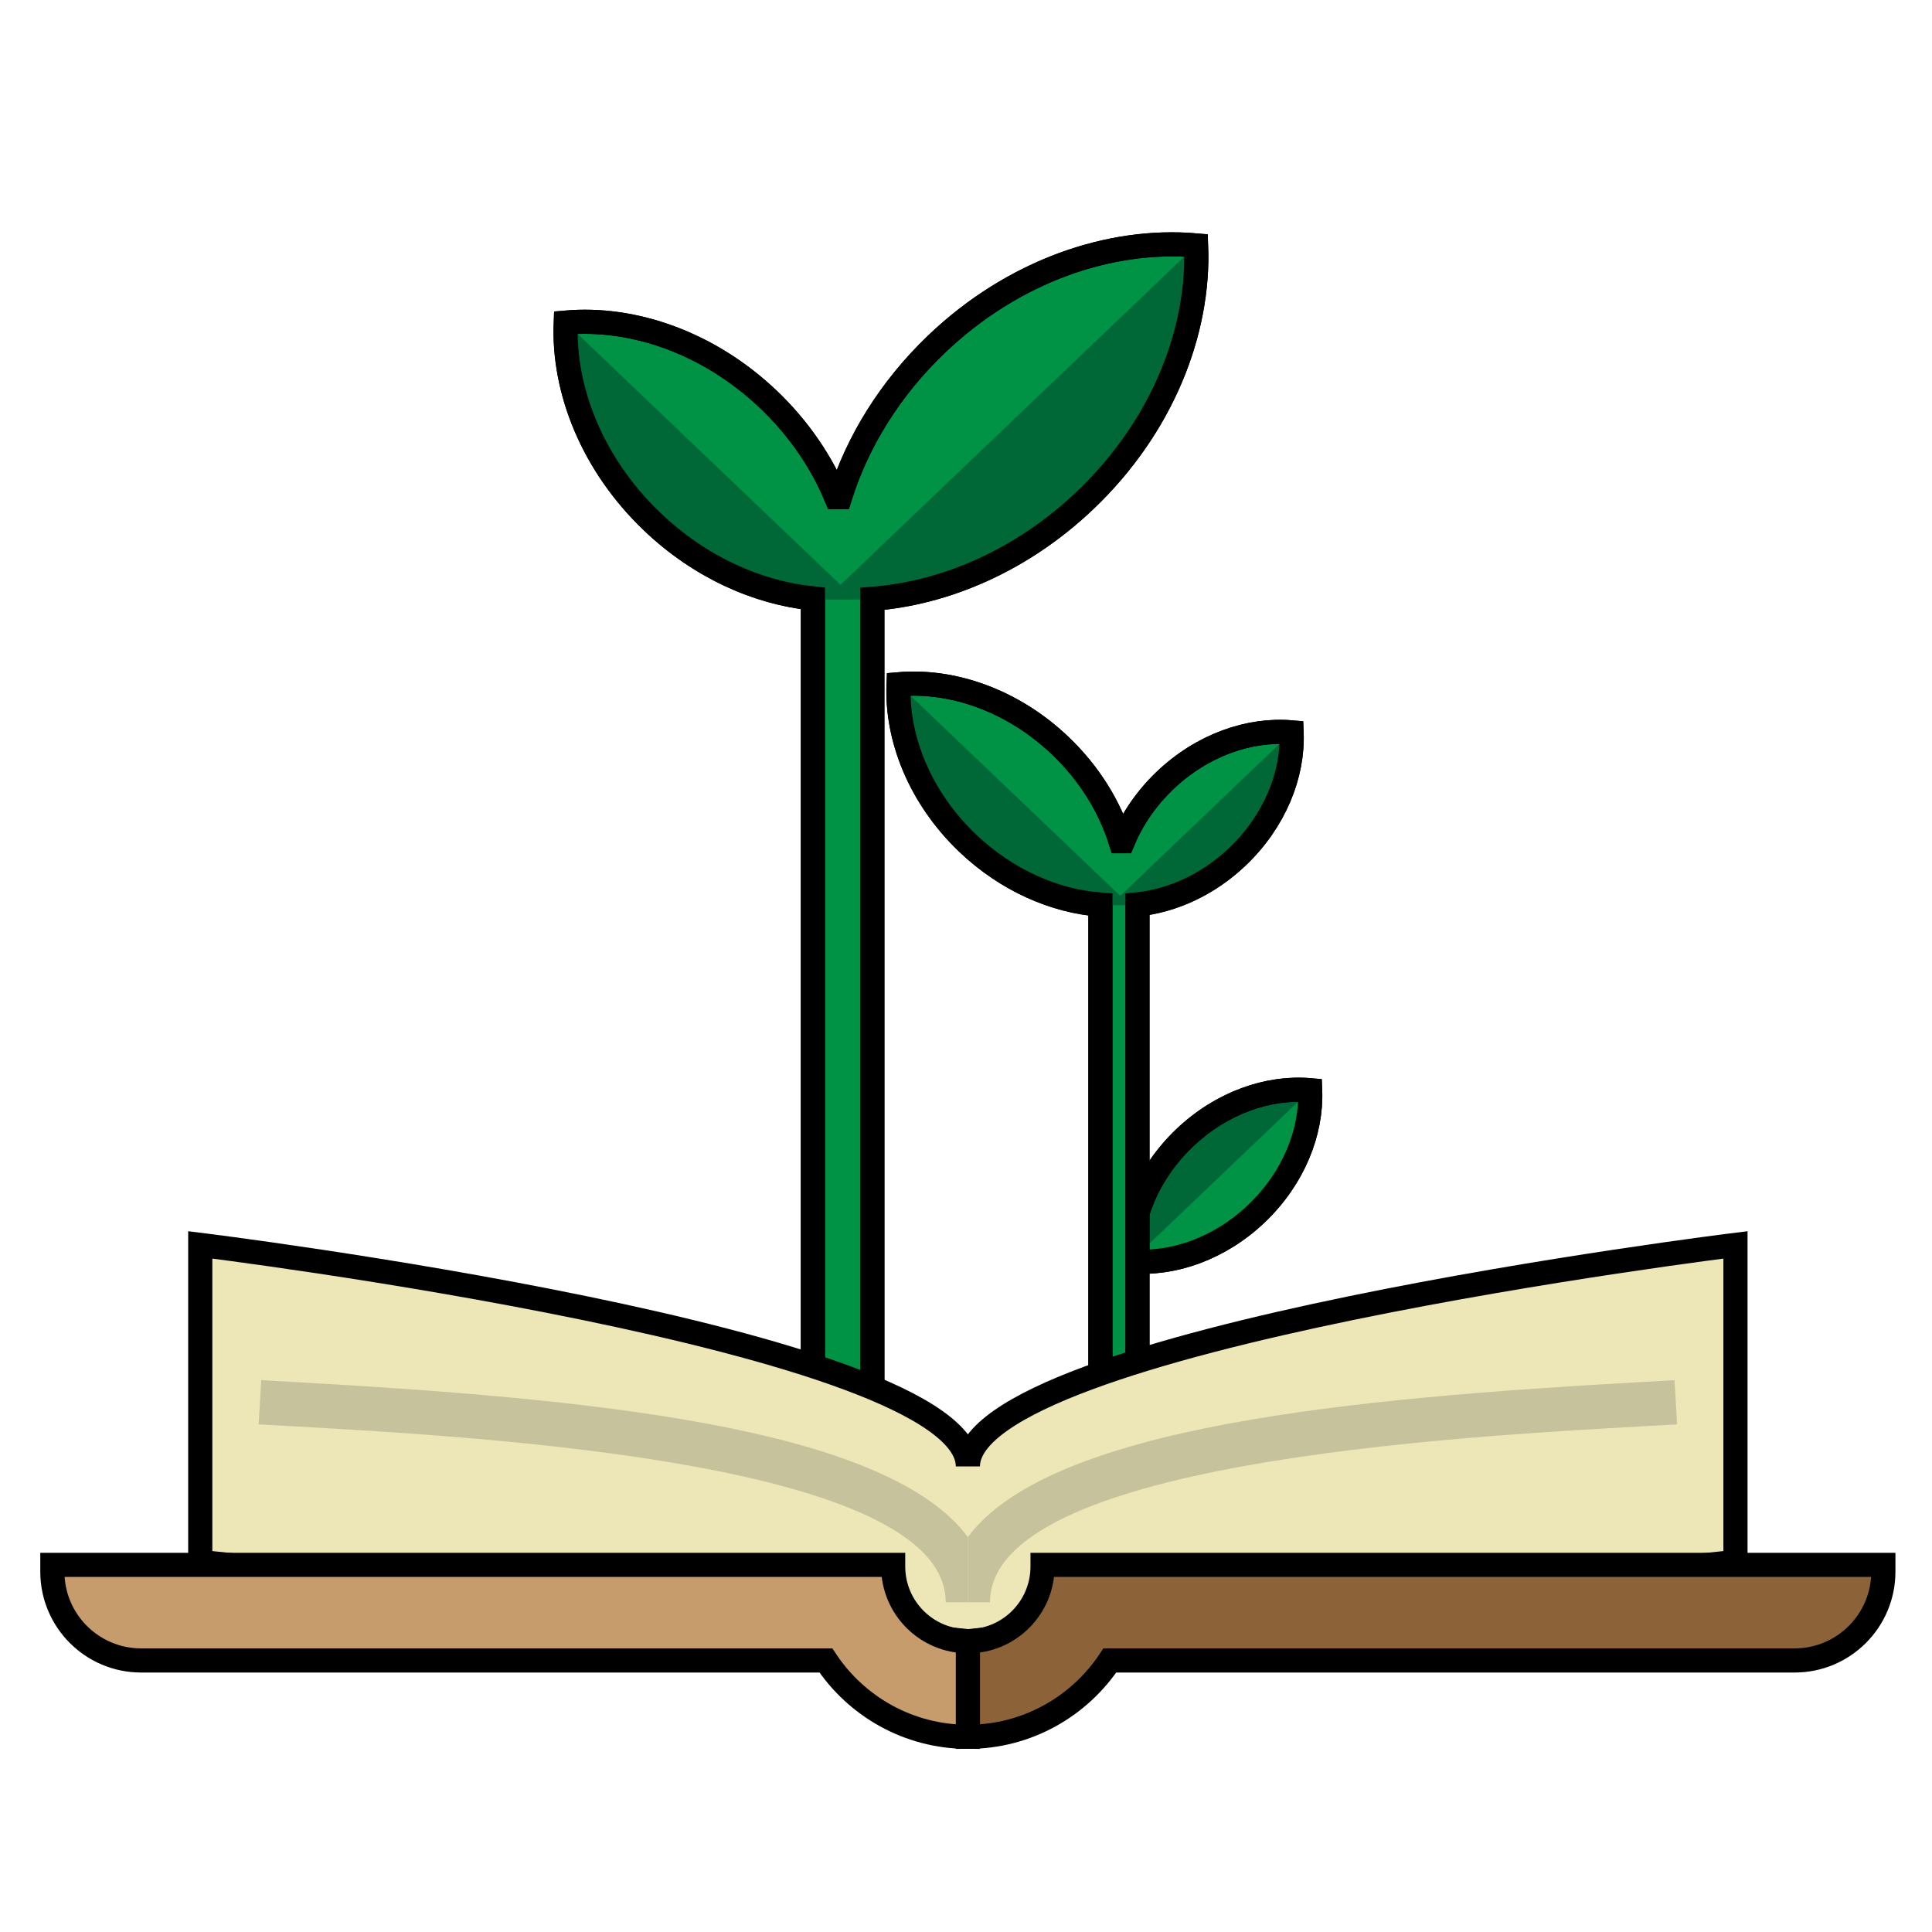 <svg xmlns="http://www.w3.org/2000/svg" width="40" height="40" viewBox="0 0 40 40">
  <g fill="none" fill-rule="evenodd" transform="translate(1 5)">
    <path fill="#009245" d="M23.764,0.081 C21.977,-0.075 19.974,0.613 18.392,2.123 C17.416,3.055 16.746,4.16 16.392,5.29 L16.311,5.29 C16.011,4.57 15.545,3.877 14.916,3.276 C13.678,2.095 12.111,1.556 10.713,1.679 C10.656,3.08 11.267,4.621 12.505,5.802 C13.489,6.741 14.681,7.272 15.83,7.39 L15.83,24.212 L17.061,24.212 L17.061,7.398 C18.58,7.281 20.169,6.597 21.473,5.352 C23.055,3.842 23.837,1.873 23.764,0.081"/>
    <path stroke="#000" stroke-width=".5" d="M23.764,0.081 C21.977,-0.075 19.974,0.613 18.392,2.123 C17.416,3.055 16.746,4.16 16.392,5.29 L16.311,5.29 C16.011,4.57 15.545,3.877 14.916,3.276 C13.678,2.095 12.111,1.556 10.713,1.679 C10.656,3.08 11.267,4.621 12.505,5.802 C13.489,6.741 14.681,7.272 15.83,7.39 L15.83,24.212 L17.061,24.212 L17.061,7.398 C18.58,7.281 20.169,6.597 21.473,5.352 C23.055,3.842 23.837,1.873 23.764,0.081 Z"/>
    <path fill="#006837" d="M16.101,7.395 L23.764,0.081 C23.837,1.873 23.055,3.842 21.473,5.352 C19.891,6.863 17.887,7.551 16.101,7.395"/>
    <path fill="#006837" d="M12.505,5.802 C11.267,4.621 10.657,3.08 10.713,1.678 L16.708,7.4 C15.311,7.522 13.743,6.983 12.505,5.802"/>
    <path stroke="#000" stroke-width=".5" d="M23.764,0.081 C21.977,-0.075 19.974,0.613 18.392,2.123 C17.416,3.055 16.746,4.16 16.392,5.29 L16.311,5.29 C16.011,4.57 15.545,3.877 14.916,3.276 C13.678,2.095 12.111,1.556 10.713,1.679 C10.656,3.08 11.267,4.621 12.505,5.802 C13.489,6.741 14.681,7.272 15.83,7.39 L15.83,24.212 L17.061,24.212 L17.061,7.398 C18.58,7.281 20.169,6.597 21.473,5.352 C23.055,3.842 23.837,1.873 23.764,0.081 Z"/>
    <path fill="#006837" d="M26.125,17.572 C26.16,18.439 25.782,19.393 25.016,20.124 C24.25,20.855 23.279,21.189 22.414,21.113 C22.379,20.245 22.758,19.292 23.524,18.561 C24.29,17.83 25.26,17.496 26.125,17.572"/>
    <path stroke="#000" stroke-width=".5" d="M26.125,17.572 C26.16,18.439 25.782,19.393 25.016,20.124 C24.25,20.855 23.279,21.189 22.414,21.113 C22.379,20.245 22.758,19.292 23.524,18.561 C24.29,17.83 25.26,17.496 26.125,17.572 Z"/>
    <path fill="#009245" d="M22.415,21.113 L26.125,17.572 C26.16,18.44 25.782,19.393 25.016,20.124 C24.249,20.855 23.279,21.188 22.415,21.113"/>
    <path stroke="#000" stroke-width=".5" d="M26.125,17.572 C26.16,18.439 25.782,19.393 25.016,20.124 C24.25,20.855 23.279,21.189 22.414,21.113 C22.379,20.245 22.758,19.292 23.524,18.561 C24.29,17.83 25.26,17.496 26.125,17.572 Z"/>
    <path fill="#009245" d="M17.604,9.167 C18.718,9.07 19.967,9.499 20.953,10.44 C21.561,11.021 21.979,11.71 22.2,12.415 L22.25,12.415 C22.437,11.966 22.728,11.534 23.12,11.159 C23.892,10.423 24.869,10.087 25.741,10.163 C25.776,11.037 25.395,11.997 24.623,12.734 C24.01,13.319 23.267,13.65 22.55,13.724 L22.55,24.212 L21.783,24.212 L21.783,13.729 C20.836,13.657 19.845,13.229 19.032,12.454 C18.046,11.512 17.558,10.284 17.604,9.167"/>
    <path stroke="#000" stroke-width=".5" d="M17.604,9.167 C18.718,9.07 19.967,9.499 20.953,10.44 C21.561,11.021 21.979,11.71 22.2,12.415 L22.25,12.415 C22.437,11.966 22.728,11.534 23.12,11.159 C23.892,10.423 24.869,10.087 25.741,10.163 C25.776,11.037 25.395,11.997 24.623,12.734 C24.01,13.319 23.267,13.65 22.55,13.724 L22.55,24.212 L21.783,24.212 L21.783,13.729 C20.836,13.657 19.845,13.229 19.032,12.454 C18.046,11.512 17.558,10.284 17.604,9.167 Z"/>
    <path fill="#006837" d="M22.381,13.727 L17.603,9.167 C17.558,10.284 18.045,11.512 19.032,12.454 C20.019,13.395 21.268,13.825 22.381,13.727"/>
    <path fill="#006837" d="M24.623,12.734 C25.395,11.997 25.776,11.037 25.74,10.163 L22.003,13.73 C22.874,13.806 23.851,13.47 24.623,12.734"/>
    <path stroke="#000" stroke-width=".5" d="M17.604,9.167 C18.718,9.07 19.967,9.499 20.953,10.44 C21.561,11.021 21.979,11.71 22.2,12.415 L22.25,12.415 C22.437,11.966 22.728,11.534 23.12,11.159 C23.892,10.423 24.869,10.087 25.741,10.163 C25.776,11.037 25.395,11.997 24.623,12.734 C24.01,13.319 23.267,13.65 22.55,13.724 L22.55,24.212 L21.783,24.212 L21.783,13.729 C20.836,13.657 19.845,13.229 19.032,12.454 C18.046,11.512 17.558,10.284 17.604,9.167 Z"/>
    <path fill="#EDE6B7" d="M34.931,20.774 C34.931,20.774 19.04,22.729 19.039,25.36 C19.037,22.729 3.146,20.774 3.146,20.774 L3.146,27.339 L19.039,28.98 L34.931,27.339 L34.931,20.774 Z"/>
    <path stroke="#000" stroke-width=".5" d="M34.931,20.774 C34.931,20.774 19.04,22.729 19.039,25.36 C19.037,22.729 3.146,20.774 3.146,20.774 L3.146,27.339 L19.039,28.98 L34.931,27.339 L34.931,20.774 Z"/>
    <path fill="#8C6239" d="M20.585,27.399 L20.585,27.433 C20.585,28.287 19.893,28.98 19.039,28.98 L19.039,30.959 C20.264,30.959 21.346,30.33 21.978,29.378 L36.155,29.378 C37.17,29.378 37.993,28.555 37.993,27.539 L37.993,27.399 L20.585,27.399 Z"/>
    <path stroke="#000" stroke-width=".5" d="M20.585,27.399 L20.585,27.433 C20.585,28.287 19.893,28.98 19.039,28.98 L19.039,30.959 C20.264,30.959 21.346,30.33 21.978,29.378 L36.155,29.378 C37.17,29.378 37.993,28.555 37.993,27.539 L37.993,27.399 L20.585,27.399 Z"/>
    <path fill="#C69C6D" d="M17.492,27.399 L17.492,27.433 C17.492,28.287 18.184,28.98 19.039,28.98 L19.039,30.959 C17.813,30.959 16.731,30.33 16.099,29.378 L1.922,29.378 C0.907,29.378 0.084,28.555 0.084,27.539 L0.084,27.399 L17.492,27.399 Z"/>
    <path stroke="#000" stroke-width=".5" d="M17.492,27.399 L17.492,27.433 C17.492,28.287 18.184,28.98 19.039,28.98 L19.039,30.959 C17.813,30.959 16.731,30.33 16.099,29.378 L1.922,29.378 C0.907,29.378 0.084,28.555 0.084,27.539 L0.084,27.399 L17.492,27.399 Z"/>
    <path fill="#C6C29B" d="M32.988,23.613 C27.039,23.948 20.754,24.514 19.039,26.823 L19.039,28.173 L19.497,28.173 C19.497,25.289 28.987,24.756 33.039,24.528 L33.722,24.49 L33.669,23.575 L32.988,23.613 Z"/>
    <path fill="#C6C29B" d="M5.089,23.613 C11.038,23.948 17.323,24.514 19.039,26.823 L19.039,28.173 L18.58,28.173 C18.58,25.289 9.09,24.756 5.038,24.528 L4.355,24.49 L4.409,23.575 L5.089,23.613 Z"/>
  </g>
</svg>

